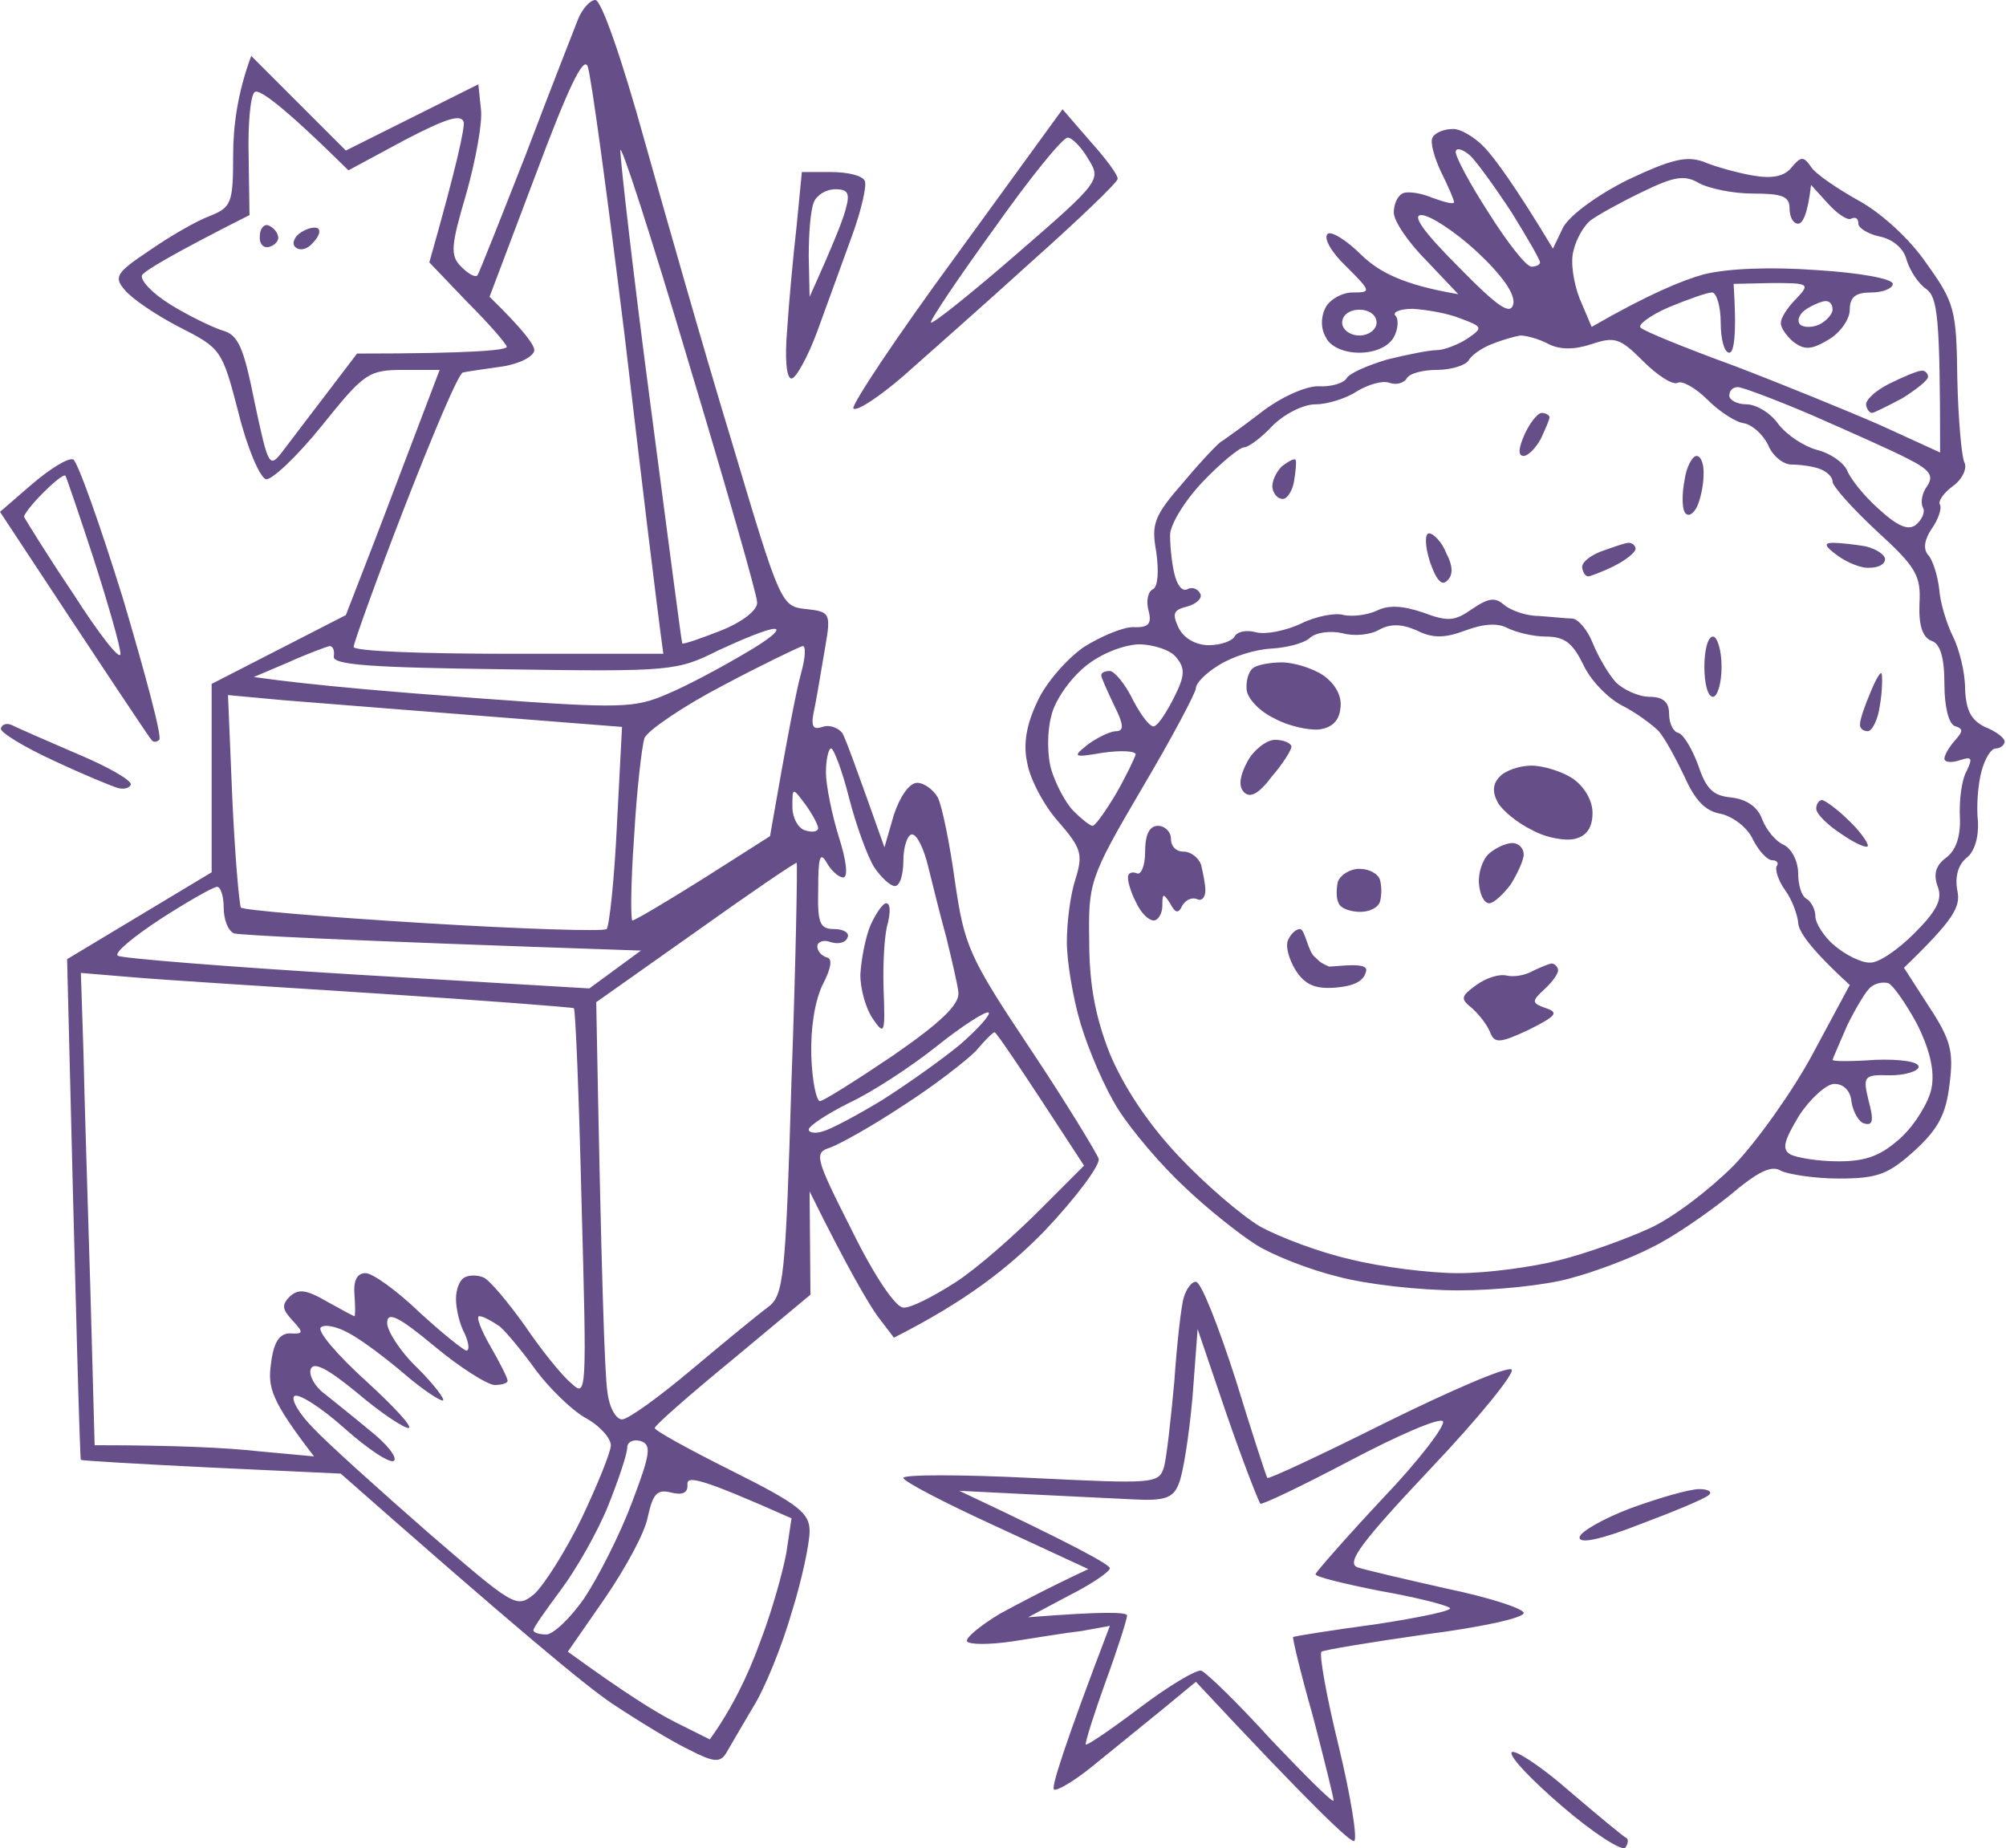 <?xml version="1.0" encoding="UTF-8"?> <svg xmlns="http://www.w3.org/2000/svg" width="1004" height="925" viewBox="0 0 1004 925" fill="none"> <path fill-rule="evenodd" clip-rule="evenodd" d="M297.98 0C300.995 0 311.329 29.707 322.525 70.177C333.29 108.495 352.668 176.52 366.447 221.726C390.561 302.666 390.992 303.528 403.479 304.819C415.536 306.111 415.967 306.972 412.953 324.193C411.23 334.096 409.077 347.442 407.785 353.9C405.632 363.372 406.494 365.525 411.661 363.803C415.106 362.511 419.412 364.233 421.565 366.816C423.287 369.83 428.455 384.038 442.665 424.077L447.401 407.717C450.416 398.676 455.152 391.787 459.028 391.787C462.473 391.787 467.209 395.232 469.362 399.106C471.515 403.412 475.391 422.355 477.974 441.299C482.711 473.589 484.864 478.756 515.868 525.253C533.953 552.377 549.025 577.348 549.886 579.931C550.747 582.945 538.69 599.306 522.758 616.096C505.103 634.179 484.003 650.97 447.401 669.483L439.22 658.719C434.914 652.692 425.01 636.332 405.202 596.292L405.632 647.956L366.878 680.246C345.347 697.898 327.692 713.397 327.692 714.689C327.692 715.981 344.917 725.452 366.447 736.216C400.034 753.007 405.202 757.312 405.202 766.353C405.202 772.381 401.326 790.894 396.159 807.254C391.422 823.614 382.81 845.141 376.782 854.613C371.184 864.085 365.155 874.418 363.433 877.431C360.419 882.167 357.404 882.167 344.917 875.709C336.735 871.834 319.08 861.071 306.162 852.46C293.244 843.85 257.503 814.143 170.521 737.507L105.929 734.494C70.62 732.771 40.908 731.049 40.477 730.619C40.047 730.188 38.324 673.358 33.587 480.047L105.929 436.563V342.276L173.104 307.833L186.453 273.39C193.773 254.447 204.108 226.892 220.04 185.13H201.955C184.3 185.13 182.147 186.852 161.047 213.115C148.56 228.614 135.641 240.669 133.058 239.808C130.043 238.947 123.584 223.878 119.278 206.227C111.097 174.797 110.666 174.367 89.566 163.604C77.94 157.576 65.883 149.396 62.438 145.09C56.84 138.632 58.132 136.48 74.926 125.286C84.83 118.397 98.178 110.648 105.068 108.064C115.833 103.759 116.695 101.606 116.695 77.496C116.695 63.289 118.848 46.498 125.737 27.985L173.104 75.344L239.418 42.193L240.71 54.678C241.571 61.136 238.126 80.08 233.389 96.871C225.638 123.133 225.208 127.869 230.806 133.466C234.251 136.91 237.695 139.063 238.987 137.771C239.848 136.48 250.614 109.356 263.101 77.496C275.158 45.637 287.215 15.069 289.368 9.472C291.521 4.305 295.397 0 297.98 0ZM245.016 148.535C262.24 165.326 267.407 172.645 267.407 175.228C267.407 178.242 260.087 182.117 251.475 183.408C242.432 184.7 233.389 185.991 231.667 186.422C229.514 186.852 216.596 217.42 202.386 254.016C188.175 290.611 176.98 322.041 176.98 323.763C176.98 325.915 211.859 327.207 254.489 327.207H331.998C328.554 302.236 320.803 237.656 312.621 167.909C304.009 98.162 295.827 37.457 294.105 33.151C291.952 27.985 284.201 44.345 268.269 86.968L245.016 148.535ZM124.446 78.358L124.876 107.634C84.83 127.869 72.342 135.619 71.05 137.771C70.189 140.355 76.218 146.813 85.26 152.41C94.303 158.007 105.929 163.604 111.097 165.326C119.278 167.478 121.862 173.506 127.46 201.491C134.35 233.781 134.78 234.642 141.67 225.601C145.545 220.434 155.449 207.518 163.631 196.755L178.702 176.95C237.265 176.95 254.058 175.228 253.628 173.506C253.197 171.784 244.585 161.881 233.82 151.118L214.873 131.313C229.083 81.371 232.528 64.15 232.097 61.136C230.806 56.831 223.055 59.414 202.386 70.177L174.396 85.246C141.239 52.525 129.613 44.345 127.46 46.067C125.307 47.789 124.015 62.428 124.446 78.358ZM325.539 202.352C334.151 267.793 341.041 321.18 341.472 322.041C342.333 322.471 350.945 319.457 360.849 315.583C371.614 311.277 379.365 305.25 378.935 301.375C378.935 297.931 363.433 243.683 344.486 180.825C325.97 118.397 310.468 70.608 310.468 75.344C310.468 80.08 316.927 137.341 325.539 202.352ZM251.905 334.957C186.022 334.096 166.215 332.804 167.076 328.499C167.506 325.485 166.645 323.332 164.923 323.332C163.2 323.763 153.727 327.207 144.254 331.512L127.029 338.831C157.172 343.137 199.802 346.581 241.14 349.595C310.899 354.761 317.788 354.331 333.721 347.442C343.194 343.567 360.849 334.096 372.476 327.207C384.533 320.318 391.422 314.721 387.547 314.721C384.102 314.721 371.614 319.888 359.557 325.485C338.888 335.818 336.305 336.248 251.905 334.957ZM322.525 369.399C321.233 373.705 318.65 395.662 317.358 418.911C315.635 442.16 315.635 460.673 316.497 460.673C317.788 460.673 333.721 451.201 352.237 439.577L385.394 418.481C394.437 366.386 398.743 344.859 400.896 337.109C403.049 329.36 403.479 323.332 401.757 323.332C400.034 323.763 381.949 332.373 361.71 343.137C341.902 353.47 324.247 365.525 322.525 369.399ZM116.264 399.537C117.556 427.952 119.709 452.493 120.57 454.215C121.862 455.507 162.77 458.951 211.859 461.965C260.948 464.978 302.287 466.27 303.578 464.978C304.87 464.117 307.454 440.868 308.746 413.314L311.329 363.803C201.955 355.192 157.602 351.748 142.101 350.456L114.111 347.873L116.264 399.537ZM419.842 418.911C423.718 430.966 424.579 439.146 421.995 439.146C419.842 439.146 415.967 435.702 413.814 431.827C410.369 425.8 409.508 429.244 409.508 444.743C409.077 462.395 410.369 464.978 417.689 464.978C422.426 464.978 425.44 467.131 424.148 469.284C423.287 471.867 419.412 472.728 415.536 471.436C412.091 470.145 409.077 471.436 409.077 473.589C409.077 476.172 411.23 478.325 413.814 479.186C416.828 479.617 415.967 484.783 411.661 492.963C407.785 501.143 405.632 514.49 406.063 528.698C406.494 541.183 408.647 551.085 410.369 551.085C412.091 551.085 428.455 540.753 446.971 528.267C470.654 511.907 480.127 502.866 479.697 496.838C479.266 492.533 476.252 480.047 473.668 469.284C470.654 458.52 466.779 442.591 464.626 433.98C462.473 424.939 459.028 417.619 456.444 417.619C454.291 417.619 452.138 423.647 452.138 430.536C452.138 437.855 450.416 443.452 447.832 443.452C445.679 443.452 440.942 439.146 437.497 433.98C434.052 428.383 428.455 412.884 425.01 399.537C421.565 385.76 417.259 374.566 415.967 374.566C414.675 374.566 413.383 380.163 413.383 386.621C413.383 393.079 416.397 407.717 419.842 418.911ZM402.618 415.467C406.494 416.758 409.077 416.328 409.508 414.606C409.508 412.884 406.494 407.287 403.049 402.551C396.59 393.94 396.59 393.94 396.59 403.842C396.59 409.009 399.173 414.175 402.618 415.467ZM298.411 501.574C300.995 641.928 302.717 688.857 304.009 696.607C304.87 704.356 308.315 710.384 311.329 710.384C314.344 710.384 329.845 699.19 346.208 685.413C362.141 672.066 379.365 657.858 384.102 654.414C392.283 648.387 393.145 641.067 396.159 540.322C398.312 481.339 399.173 432.258 398.743 431.827C398.312 431.397 375.49 446.896 348.362 466.27L298.411 501.574ZM58.993 478.325C60.716 479.617 114.542 483.922 178.702 487.797L294.966 494.685L320.803 475.742C167.076 470.575 120.14 467.992 117.125 467.131C114.111 465.839 111.958 460.242 111.958 454.215C111.958 448.187 110.236 443.452 108.513 443.882C106.791 443.882 93.873 451.201 80.524 459.812C66.744 468.853 56.84 477.033 58.993 478.325ZM41.769 526.545C42.2 548.502 43.922 601.458 45.214 644.942L47.367 723.3C88.705 723.3 113.68 724.591 129.182 726.313L157.172 728.897C135.641 700.912 133.919 694.454 135.641 682.399C136.933 671.635 139.947 667.33 145.115 667.33C152.004 667.761 152.004 666.9 146.407 660.872C141.239 655.275 140.809 653.122 145.115 648.817C149.421 644.942 153.296 645.373 163.631 651.4C170.521 655.275 176.98 658.719 177.41 658.719C177.841 658.719 177.841 653.553 177.41 647.956C176.836 640.78 178.702 637.193 183.008 637.193C186.453 637.193 198.51 645.803 209.706 656.567C220.902 666.9 231.667 675.51 233.389 675.941C235.112 675.941 234.681 672.066 232.528 667.33C229.944 662.594 228.222 654.845 228.222 650.109C228.222 645.373 229.944 640.637 232.528 639.345C234.681 638.054 238.987 638.054 242.001 639.345C245.016 640.637 254.058 651.4 262.671 663.455C270.852 675.51 281.187 688.426 285.923 692.301C293.674 699.62 293.674 697.468 291.091 602.75C289.799 549.363 288.076 505.449 287.215 504.588C286.785 504.157 242.432 500.713 189.467 497.269C136.072 493.824 80.954 490.38 66.314 489.088L40.477 486.936L41.769 526.545ZM425.01 551.947C413.814 557.543 404.771 563.571 404.771 565.293C404.771 567.015 408.216 567.446 412.091 566.154C416.398 564.863 429.316 557.974 441.373 550.655C452.999 543.336 470.654 530.85 480.127 523.101C489.601 514.92 496.06 507.601 494.768 506.74C493.476 505.879 481.85 513.198 468.932 523.531C456.013 533.864 436.205 546.78 425.01 551.947ZM452.138 553.238C436.636 563.571 420.273 572.612 415.536 574.334C407.355 576.918 407.785 579.07 426.301 615.666C437.497 638.484 448.262 654.414 452.138 654.414C455.583 654.845 467.209 648.817 477.974 641.929C488.74 635.04 507.256 618.68 519.743 606.194L542.566 583.376C508.978 531.711 498.644 516.643 497.782 516.643C496.921 516.643 492.615 520.948 488.309 526.114C483.572 530.85 467.64 543.336 452.138 553.238ZM208.845 684.551C217.026 692.732 222.624 700.051 221.763 700.912C220.471 701.342 211.859 695.745 202.816 687.996C193.773 680.246 181.286 670.774 174.827 667.33C168.798 663.886 162.339 662.594 160.617 664.316C158.464 666.039 168.798 678.093 183.008 691.009C197.218 703.926 206.692 714.259 204.539 714.689C201.955 714.689 190.329 706.939 178.702 697.037C164.061 684.982 156.741 681.107 155.449 685.413C154.588 688.426 157.602 694.023 162.339 697.468C166.645 700.912 177.41 709.523 185.161 715.981C193.343 722.439 198.941 729.327 197.218 731.049C195.496 732.771 184.3 725.452 172.243 714.689C160.186 703.926 148.99 697.037 147.268 698.759C145.545 700.481 149.851 707.8 157.172 715.12C164.061 722.439 189.898 745.688 214.012 766.784C257.503 804.24 258.365 805.101 267.407 797.782C272.144 793.477 282.909 776.686 291.091 759.895C298.842 743.535 305.731 726.744 305.731 723.3C305.731 719.855 300.133 713.397 292.813 709.523C285.493 705.217 274.728 694.454 268.269 685.843C261.809 676.802 253.628 666.9 250.183 663.886C246.308 661.303 242.001 658.719 239.848 658.719C238.126 658.719 240.71 665.608 245.446 673.788C250.183 681.968 254.058 689.718 254.058 691.009C254.058 692.301 251.044 693.162 247.599 693.162C244.154 693.162 230.375 684.552 217.457 673.788C199.371 658.719 193.773 656.136 193.773 662.164C193.773 666.039 200.233 676.371 208.845 684.551ZM304.44 753.437C299.272 766.353 288.507 785.297 280.756 795.63C273.436 805.532 266.977 814.573 266.977 815.865C266.977 817.156 269.991 818.018 273.436 818.018C276.881 818.018 285.493 809.837 292.383 799.935C299.272 789.602 310.037 768.506 316.066 752.576C325.539 727.605 326.401 722.869 320.372 721.147C316.927 720.286 313.913 721.578 313.913 724.591C313.913 727.605 309.607 740.521 304.44 753.437ZM335.874 746.979C328.984 745.257 326.831 747.41 324.247 759.034C322.956 766.784 313.052 784.866 302.717 799.935L284.201 826.628C312.621 847.294 328.554 857.196 338.027 861.932L355.251 870.543C366.447 855.044 374.629 837.822 380.226 822.323C386.255 806.824 391.853 786.588 393.575 777.117L396.159 759.895C349.653 739.23 343.625 738.369 344.055 743.104C344.343 747.123 341.615 748.414 335.874 746.979ZM531.8 54.678L545.58 70.608C553.331 79.219 559.79 87.829 559.359 89.551C559.359 91.273 539.551 110.217 515.868 131.313C492.184 152.84 463.334 178.242 451.707 188.575C440.081 198.477 429.316 205.796 427.163 204.504C425.44 203.643 448.262 169.2 477.974 128.73L531.8 54.678ZM465.917 161.451C466.779 162.312 486.156 146.813 508.978 127.008C550.747 90.843 551.178 89.982 544.719 79.649C541.274 73.622 536.537 68.886 534.384 68.886C531.8 68.886 515.437 89.121 497.782 114.092C479.697 139.063 465.487 160.159 465.917 161.451ZM726.866 64.58C730.741 64.15 738.492 68.886 743.229 74.052C748.396 79.649 758.3 92.996 777.247 124.425L782.414 113.661C785.859 107.634 799.208 97.732 814.71 89.982C836.671 79.649 843.991 77.927 852.603 80.941C858.631 83.524 869.827 86.538 877.148 87.829C887.052 89.551 893.08 88.26 896.525 83.954C901.262 78.358 902.553 77.927 906.429 83.524C908.582 86.968 919.347 94.287 930.112 100.315C941.308 106.342 955.949 119.689 964.13 131.744C978.34 151.549 979.202 154.993 979.632 189.436C980.063 209.671 981.785 228.184 983.077 231.198C984.8 234.211 982.216 239.808 977.479 243.253C972.743 246.697 969.728 251.002 971.02 252.724C971.881 254.447 970.159 260.043 966.714 264.779C963.269 269.946 962.408 274.682 964.992 277.695C967.145 279.848 969.728 287.598 970.589 294.917C971.02 301.805 974.465 312.569 977.479 318.596C980.493 324.624 983.508 336.248 983.508 344.428C983.938 355.622 986.522 360.358 993.412 363.803C999.01 365.955 1003.32 369.399 1003.32 371.122C1003.32 372.844 1001.16 374.566 999.01 374.566C996.426 374.566 993.412 379.732 991.689 386.19C989.967 392.648 989.105 403.842 989.967 411.161C990.397 418.911 988.244 426.23 984.369 429.244C980.063 432.688 978.34 438.716 979.632 445.604C981.355 453.784 978.34 459.812 952.935 484.352L965.422 503.727C976.187 520.087 977.91 526.114 975.757 542.475C974.034 557.544 970.159 564.863 958.532 575.626C945.184 587.681 940.016 589.834 920.208 589.834C908.151 589.834 894.803 587.681 891.358 585.959C886.621 582.945 879.731 586.389 865.521 598.444C854.756 607.055 837.532 619.11 826.767 624.277C816.001 629.873 797.485 636.762 785.859 639.776C773.802 643.22 748.827 645.803 729.88 645.803C710.933 645.803 683.805 642.79 669.595 638.915C655.385 635.47 636.869 628.151 628.687 622.985C620.506 617.818 604.142 604.902 592.947 594.139C581.32 583.376 566.68 566.154 559.79 555.391C552.9 544.627 544.719 525.253 540.843 512.337C536.968 499.421 533.953 480.908 533.953 471.436C533.953 461.965 535.676 447.757 538.259 440.007C542.135 427.522 541.274 424.508 529.647 411.161C522.327 402.981 515.437 389.635 514.145 381.885C511.992 372.413 513.715 362.511 519.313 350.886C523.619 341.415 534.384 329.36 542.566 323.763C550.747 318.596 561.943 313.86 567.11 313.86C574.861 314.291 576.584 312.138 574.861 305.68C573.569 300.944 574.431 296.208 577.014 294.917C579.598 293.625 580.028 285.876 578.737 276.404C576.153 262.196 577.445 258.321 592.516 241.1C601.559 230.337 610.171 221.295 611.463 220.865C612.755 220.004 621.367 213.976 630.84 206.657C640.744 198.907 653.232 193.31 659.691 193.31C666.58 193.741 672.609 191.588 673.901 189.436C675.193 186.852 684.235 182.978 694.139 179.964C704.474 177.381 715.67 175.228 719.115 175.228C722.559 175.228 729.449 172.645 734.186 169.631C742.367 164.034 742.367 163.604 730.741 159.298C724.282 156.715 713.947 154.993 707.058 154.562C700.599 154.562 696.723 156.284 698.445 158.007C700.168 159.729 699.737 164.895 697.584 168.77C695.001 173.506 688.111 176.52 680.36 176.52C672.609 176.52 665.719 173.506 663.566 168.77C660.983 164.465 660.983 158.437 663.566 153.701C665.719 149.826 671.748 146.382 676.915 146.382C686.388 146.382 686.388 145.952 673.901 133.466C666.581 126.577 662.274 119.258 664.428 117.106C666.15 115.384 673.901 120.119 681.652 127.869C690.264 136.049 701.89 142.507 729.88 147.243L713.947 130.452C704.905 121.411 697.584 110.648 697.584 106.342C697.584 102.467 699.307 98.162 701.89 96.871C704.043 95.579 710.933 96.44 716.962 99.023C722.99 101.176 727.727 102.467 727.727 101.176C727.727 99.884 724.713 92.996 721.268 86.107C717.823 78.788 715.67 71.038 716.962 68.886C718.253 66.302 722.99 64.58 726.866 64.58ZM744.951 106.342C754.424 121.411 763.898 133.466 766.481 133.466C768.635 133.466 770.788 132.605 770.788 131.313C770.788 130.022 764.328 118.828 756.577 106.342C748.396 93.857 739.353 81.371 735.908 77.927C732.463 74.913 729.019 73.622 728.588 75.774C728.157 77.927 735.478 91.704 744.951 106.342ZM796.193 110.217C792.748 112.8 788.873 119.689 787.581 125.286C785.859 130.883 787.581 141.646 790.596 149.396L796.624 163.604C825.044 147.243 841.838 140.355 852.603 137.341C864.66 134.327 886.19 133.466 909.443 135.188C930.543 136.48 947.337 139.494 947.337 142.077C947.337 144.229 942.6 146.382 936.571 146.382C928.821 146.382 925.806 148.535 925.806 154.993C925.806 159.729 921.07 166.617 915.041 170.062C906.429 175.228 902.984 175.228 897.386 170.923C893.941 167.909 890.927 163.604 891.358 161.451C891.358 158.868 894.803 153.701 899.109 149.396C905.998 142.077 905.568 141.646 887.052 141.646L867.674 142.077C869.397 168.77 867.674 176.52 865.521 176.52C862.938 176.52 861.215 169.631 861.215 161.451C861.215 153.271 859.062 146.382 856.909 146.382C854.325 146.382 844.852 149.826 835.379 153.701C825.475 158.007 819.446 162.742 821.169 164.034C822.891 165.756 843.991 174.367 867.674 182.978C891.358 192.019 924.084 205.365 940.878 212.685L971.02 226.462C971.02 158.007 969.728 148.965 964.13 144.66C960.255 142.077 955.949 135.619 954.226 130.022C952.935 124.425 947.337 119.689 940.878 118.397C934.849 117.106 930.112 114.092 930.112 111.939C930.112 109.356 928.82 108.495 926.667 109.356C924.945 110.648 919.778 107.203 915.041 102.037L906.429 92.565C904.706 107.634 902.123 111.939 899.97 111.939C897.386 111.939 895.664 108.495 895.664 104.19C895.664 98.162 891.788 96.871 877.148 96.871C867.244 96.871 855.187 94.287 850.45 91.704C843.13 87.399 837.962 88.26 822.03 96.009C811.265 101.176 799.638 107.634 796.193 110.217ZM757.439 151.979C758.3 146.813 751.41 137.341 738.923 125.716C728.157 115.814 715.67 107.634 711.364 107.634C706.627 107.634 712.225 115.814 729.88 133.466C750.118 154.132 756.147 158.007 757.439 151.979ZM900.831 162.312C902.553 164.034 907.29 164.034 910.735 162.312C914.18 160.59 917.194 157.145 917.194 154.993C917.194 152.41 915.902 150.687 913.749 150.687C912.027 150.687 907.721 152.41 904.276 154.562C900.831 156.715 899.109 160.159 900.831 162.312ZM680.36 167.909C685.097 167.909 688.972 164.895 688.972 161.451C688.972 157.576 685.097 154.993 680.36 154.993C675.623 154.993 671.748 157.576 671.748 161.451C671.748 164.895 675.623 167.909 680.36 167.909ZM735.047 180.394C733.325 182.978 726.004 185.13 719.115 185.13C712.225 185.13 705.335 186.852 704.043 189.436C702.752 191.588 698.876 192.88 695.431 191.588C691.986 190.297 684.666 192.449 679.068 195.894C673.901 199.338 664.427 202.352 658.399 202.352C652.37 202.352 642.897 207.088 636.869 213.115C631.271 219.143 624.812 223.878 622.659 223.878C620.506 223.878 611.032 231.628 601.989 241.1C592.947 250.572 585.626 262.627 585.626 267.793C585.626 273.39 586.487 282.001 587.779 287.167C589.071 292.764 591.655 296.208 594.238 294.917C596.391 293.625 599.406 294.486 600.698 297.07C601.989 299.222 598.975 302.236 594.238 303.528C587.349 305.25 586.488 306.972 589.932 314.291C592.516 319.457 598.545 322.902 605.004 322.902C611.032 322.902 616.63 320.749 617.922 318.596C619.214 316.013 623.95 315.152 628.687 316.444C633.424 317.735 643.758 315.583 651.079 312.138C658.83 308.263 668.734 306.541 672.609 307.833C676.915 308.694 684.235 307.833 688.972 305.68C695.001 302.666 701.89 303.097 712.225 306.541C724.713 311.277 728.157 310.847 736.77 304.819C744.951 299.222 748.396 298.792 752.702 302.666C755.716 305.25 763.467 308.263 769.926 308.263C776.385 308.694 784.136 309.555 786.72 309.555C789.734 309.555 794.471 315.152 797.055 321.61C799.638 328.068 804.806 337.109 808.681 341.415C812.556 345.29 820.307 348.734 825.475 348.734C832.364 348.734 835.379 351.317 835.379 357.345C835.379 362.08 837.532 366.386 840.115 366.816C842.699 367.677 847.005 374.996 850.019 383.177C853.895 394.801 857.34 398.245 866.382 399.106C874.133 399.967 879.731 403.842 881.884 409.87C884.037 415.467 888.774 421.064 892.649 422.786C896.525 424.508 899.97 430.966 899.97 436.994C899.97 443.021 901.692 448.618 904.276 449.91C906.429 451.201 908.582 455.076 908.582 458.52C908.582 461.965 912.888 468.853 918.055 473.159C923.653 477.894 931.404 481.769 935.71 481.769C940.016 482.2 949.92 475.311 958.102 467.131C969.728 455.507 972.312 449.91 969.728 443.452C967.575 437.424 968.867 433.119 974.034 429.244C978.771 425.8 981.355 418.911 980.924 409.009C980.493 400.829 981.785 390.065 984.369 385.76C987.383 379.302 986.953 378.441 980.493 380.593C976.618 381.885 973.173 381.454 973.173 379.732C973.173 378.01 975.326 374.135 978.34 370.691C982.646 365.955 982.646 364.664 978.34 363.372C975.326 362.08 973.173 353.9 973.173 342.276C973.173 328.929 971.02 322.041 966.714 320.749C962.408 319.027 960.255 313.43 960.686 302.236C961.547 288.028 958.963 283.723 939.155 265.64C927.098 254.447 917.194 243.253 917.194 241.1C917.194 238.517 914.18 235.933 910.735 234.642C907.29 233.35 900.831 232.489 896.525 232.489C892.649 232.489 887.052 228.184 884.898 222.587C882.315 217.42 877.148 212.685 872.842 211.823C868.966 211.393 860.785 206.227 854.756 200.199C848.727 194.172 841.838 190.297 839.685 191.588C837.101 192.88 829.35 187.713 822.46 180.825C810.834 169.2 808.25 168.339 796.624 172.214C788.012 175.084 780.835 175.084 775.094 172.214C770.357 169.631 763.898 167.909 760.884 167.909C758.3 168.339 751.841 170.062 746.673 172.214C741.937 173.936 736.339 177.811 735.047 180.394ZM874.133 202.352C878.87 202.352 886.19 206.657 890.066 212.254C894.372 217.851 902.984 223.448 909.443 225.17C916.333 226.892 922.792 231.628 924.514 235.503C926.237 239.808 933.127 248.419 940.447 254.877C949.92 263.488 955.088 265.64 958.963 262.627C961.977 260.043 963.7 256.169 962.408 254.016C961.116 251.433 961.977 246.697 964.561 243.253C968.006 238.086 965.853 235.072 954.657 229.475C947.337 225.601 925.806 216.129 907.29 207.949C889.205 200.199 871.98 193.741 869.827 193.741C867.244 193.741 865.521 195.463 865.521 198.046C865.521 200.199 869.397 202.352 874.133 202.352ZM671.748 316.874C665.719 315.583 658.399 316.444 655.385 319.457C652.37 322.041 643.758 324.193 636.007 324.624C628.256 325.054 617.061 328.499 610.171 332.804C603.712 336.679 598.545 341.845 598.545 344.428C598.545 346.581 586.488 369.399 571.416 394.801C545.149 439.577 544.719 441.729 545.149 471.006C545.149 492.533 548.163 508.893 555.484 527.406C562.373 543.766 574.431 562.279 589.932 578.64C602.851 592.417 621.367 608.347 630.84 613.944C640.313 619.11 660.552 626.86 676.054 630.304C691.556 634.179 715.67 637.193 729.88 637.193C744.09 637.193 766.912 634.179 780.261 630.735C794.04 627.29 814.279 619.971 825.475 614.805C837.101 609.638 855.617 595.431 867.674 583.376C879.301 571.321 897.386 545.919 907.29 527.406L925.806 492.963C905.568 474.45 899.97 465.839 899.97 461.534C899.539 457.659 896.956 450.34 893.511 445.604C890.066 440.868 888.343 435.271 889.205 433.549C890.496 431.827 889.205 430.536 887.052 430.536C884.468 430.536 880.162 425.8 877.148 419.772C874.564 414.175 867.244 408.578 861.215 407.287C853.464 405.995 848.297 400.398 843.13 388.774C838.824 379.732 833.226 369.4 830.211 365.955C826.767 362.511 818.585 356.483 811.695 353.039C804.375 349.164 795.763 340.123 792.318 332.373C787.151 322.041 783.275 318.596 773.802 318.596C767.343 318.596 758.731 316.444 754.424 314.291C749.544 311.708 742.511 312.138 733.325 315.583C722.99 319.457 716.962 319.457 709.211 315.583C701.46 312.138 695.862 312.138 690.264 315.152C685.958 317.735 677.776 318.596 671.748 316.874ZM526.202 358.206C524.049 365.955 524.049 378.01 526.202 385.329C528.355 392.218 533.092 401.69 537.398 405.995C541.274 409.87 545.58 413.314 546.872 413.314C548.163 413.314 553.331 405.995 558.498 397.384C563.665 388.343 567.971 379.302 568.402 377.58C568.402 375.857 561.082 375.427 552.039 376.719C536.968 379.302 536.537 378.871 544.719 372.413C549.455 368.969 555.914 365.955 558.498 365.955C562.804 365.955 562.373 362.511 557.637 353.039C554.192 345.72 551.178 339.262 551.178 337.97C551.178 336.679 552.9 335.818 555.484 335.818C557.637 335.818 563.235 342.276 567.11 350.456C571.416 358.636 576.153 364.664 577.875 363.372C580.028 362.511 584.334 355.622 587.779 348.734C592.947 338.401 593.377 334.526 588.641 328.929C586.057 325.485 577.445 322.471 569.694 322.471C561.943 322.902 550.747 327.207 542.996 333.665C535.676 339.693 527.925 350.456 526.202 358.206ZM924.514 513.198C920.639 522.24 917.194 529.989 917.194 530.42C917.194 531.281 926.667 531.281 938.724 530.42C950.781 529.989 960.255 531.281 960.255 533.864C960.255 536.017 953.796 538.169 946.045 538.169C932.696 537.739 932.265 538.6 935.28 551.085C937.863 560.557 937.433 563.571 933.127 562.279C930.543 561.849 927.529 556.682 926.667 551.516C926.237 545.919 922.792 542.475 918.055 542.475C914.18 542.475 905.998 549.794 900.4 558.405C892.649 571.321 891.788 575.195 896.094 577.779C899.539 579.501 910.304 581.223 920.208 581.223C934.418 581.223 941.739 578.209 951.643 569.168C958.532 562.71 965.422 551.516 966.714 544.627C968.436 536.017 965.853 525.253 959.394 512.337C953.796 502.004 947.337 492.963 945.184 492.102C942.6 491.241 938.724 492.102 936.571 493.824C933.988 495.546 928.82 504.588 924.514 513.198ZM401.326 86.107H415.967C424.148 86.107 431.469 87.829 432.761 90.412C434.052 92.565 431.038 105.481 426.301 118.397C421.565 131.313 413.814 152.84 409.077 165.756C404.341 178.672 398.312 189.436 396.159 189.436C393.575 189.436 392.714 179.533 394.006 164.465C394.867 151.118 397.02 127.869 398.743 112.8L401.326 86.107ZM404.771 128.3L405.202 148.535C417.259 121.842 421.995 109.787 423.287 104.62C425.44 96.871 424.579 94.718 418.12 94.718C413.383 94.718 408.647 97.732 407.355 101.176C405.632 105.051 404.771 117.106 404.771 128.3ZM36.602 229.906C38.755 230.767 49.95 262.196 61.577 299.653C72.773 337.54 81.385 369.4 79.662 370.261C78.371 371.552 76.648 371.552 75.787 370.261C74.926 369.4 57.271 343.137 0 256.169L15.932 242.392C24.975 234.642 34.018 229.045 36.602 229.906ZM12.057 258.752C12.488 259.613 23.253 277.265 36.602 297.07C49.52 317.305 60.285 331.082 60.285 327.207C60.285 323.763 54.257 302.666 46.936 279.848C39.616 257.46 33.157 238.517 32.726 238.086C31.865 237.225 26.698 241.53 21.53 246.697C15.932 252.294 11.626 257.891 12.057 258.752ZM6.029 362.941C8.612 364.233 23.253 370.691 38.324 377.149C53.826 383.607 65.883 390.496 65.452 392.648C65.022 394.371 62.008 395.232 58.993 394.371C55.979 393.509 41.338 387.482 26.698 380.593C11.626 373.705 0 366.386 0.431 364.664C0.861 362.511 3.445 361.65 6.029 362.941ZM598.545 641.498C601.128 641.498 609.74 663.455 618.352 690.148C626.534 716.842 633.854 739.23 634.285 739.66C634.716 740.521 661.413 728.036 694.139 711.675C726.435 695.745 754.424 683.69 756.577 685.413C758.3 687.135 740.214 709.523 716.1 734.924C681.221 771.95 673.47 782.283 679.499 784.436C683.374 785.727 703.613 790.463 724.713 795.199C745.382 799.504 762.606 805.101 762.606 807.254C762.606 809.837 740.214 814.573 713.086 818.018C685.958 821.892 662.705 825.767 661.413 826.628C660.121 827.92 663.997 849.447 670.025 873.987C676.054 898.958 679.499 920.485 677.776 921.346C676.484 922.638 657.968 905.416 598.545 841.697L581.32 855.905C571.847 863.654 556.345 876.14 546.872 883.889C537.398 891.639 528.355 896.806 527.494 895.514C526.202 894.653 531.8 875.709 555.484 813.712L541.274 816.295C533.523 817.156 518.021 819.74 506.825 821.462C495.199 823.184 485.295 823.184 484.003 821.462C483.142 819.74 490.462 813.712 500.366 807.685C510.701 802.088 524.48 794.769 544.719 785.297L498.213 763.77C472.807 752.146 452.138 741.382 452.138 739.66C452.138 737.938 480.989 737.938 515.868 739.66C577.875 742.674 580.028 742.674 582.612 734.063C583.904 729.327 586.057 709.953 587.779 691.009C589.071 672.066 591.224 653.122 592.516 649.248C593.808 644.942 596.391 641.498 598.545 641.498ZM596.822 699.62C595.1 718.564 592.085 737.938 589.932 742.674C587.349 749.562 583.043 751.285 567.541 750.423C557.206 749.993 533.523 748.701 514.576 747.84L480.127 746.118C538.69 773.672 555.484 783.144 555.484 784.866C555.484 786.588 546.01 793.046 534.815 798.643L514.576 809.407C552.9 806.393 564.096 806.824 564.096 808.546C564.096 810.268 559.359 825.337 553.331 841.697C547.302 858.488 542.996 872.265 543.427 873.126C544.288 873.557 556.345 865.376 570.555 854.613C584.765 843.85 598.545 835.669 601.128 836.1C603.712 836.961 619.644 852.46 636.438 870.973C653.662 889.056 667.442 902.833 667.442 901.111C667.442 899.389 662.705 880.445 657.107 858.918C651.079 837.822 646.773 819.74 647.203 819.309C647.634 818.879 666.581 815.865 688.972 812.851C711.364 809.407 727.727 805.962 725.574 804.671C722.99 802.949 707.058 799.074 689.833 796.06C672.609 792.616 658.399 789.172 658.399 787.88C658.399 787.019 673.47 769.797 691.986 749.993C710.503 730.619 723.851 712.967 722.129 711.245C719.976 709.523 699.307 718.564 675.623 731.049C651.94 743.535 632.132 753.007 630.84 752.576C629.979 751.715 622.228 731.91 614.046 708.231L599.406 665.177L596.822 699.62ZM850.45 745.257C854.756 745.257 857.34 746.549 855.187 748.271C853.464 749.993 837.962 756.451 820.738 762.909C800.93 770.659 790.165 772.811 790.596 769.367C790.596 766.784 802.653 759.895 816.432 754.729C830.642 749.562 845.713 745.257 850.45 745.257ZM785.428 896.375C800.069 908.86 812.987 919.624 814.279 920.054C815.14 920.915 814.709 923.068 813.418 924.79C811.695 926.512 797.485 917.471 781.983 904.125C766.912 891.209 755.286 879.154 756.577 877.001C757.869 875.279 771.218 883.889 785.428 896.375ZM134.35 112.8C136.503 113.661 138.656 115.814 139.086 117.967C139.947 120.119 137.794 122.703 134.78 123.564C131.766 124.425 129.613 121.842 130.043 117.967C130.043 114.522 132.197 111.939 134.35 112.8ZM159.325 114.522C160.617 115.814 159.325 118.828 156.311 121.842C153.727 124.855 149.851 125.716 147.698 123.564C145.976 121.842 147.268 118.397 150.713 116.245C154.158 114.092 158.033 113.231 159.325 114.522ZM961.547 185.561C963.269 185.13 964.992 186.852 964.992 188.575C964.992 190.297 958.963 195.033 952.073 199.338C944.753 203.213 937.863 206.657 937.002 206.657C935.71 206.657 934.418 204.935 933.988 202.782C933.557 200.199 938.724 195.463 945.614 192.019C952.504 188.575 959.824 185.561 961.547 185.561ZM771.649 206.657C773.802 206.657 775.524 207.949 775.524 208.81C775.524 210.101 773.371 214.837 771.218 219.573C768.635 224.309 764.759 228.184 762.606 228.184C759.592 228.184 760.022 224.309 763.037 217.42C765.62 211.823 769.496 206.657 771.649 206.657ZM648.495 230.337C648.926 231.198 648.495 235.933 647.634 241.1C646.772 245.836 644.189 249.711 642.036 249.711C639.452 249.711 637.299 247.127 636.869 244.114C636.438 241.1 638.591 236.364 641.605 233.35C645.05 230.767 648.064 229.045 648.495 230.337ZM849.158 228.184C851.311 228.184 853.034 232.489 852.603 238.086C852.603 243.253 850.88 250.572 849.158 254.016C847.005 257.891 844.421 258.752 843.13 256.169C841.838 254.016 841.838 246.697 843.13 240.239C843.991 233.781 847.005 228.184 849.158 228.184ZM715.239 266.932C717.392 266.932 721.698 271.237 723.851 276.834C727.296 283.292 727.296 288.028 724.282 290.611C721.698 293.482 718.828 290.324 715.67 281.14C713.086 272.96 713.086 266.932 715.239 266.932ZM815.14 271.668C816.863 271.668 818.585 272.96 818.585 274.682C818.585 276.404 813.848 280.279 807.82 283.292C801.791 286.306 795.763 288.459 794.902 288.459C793.61 288.459 792.318 286.737 791.887 284.153C791.457 281.57 795.763 278.126 801.361 275.973C807.389 273.821 813.418 271.668 815.14 271.668ZM917.625 271.668C921.07 271.668 928.39 272.529 933.557 273.39C939.155 274.682 943.461 277.695 943.461 279.848C943.461 282.431 940.016 284.153 935.71 284.153C931.835 284.584 924.514 281.57 919.778 278.126C913.319 273.39 912.457 271.668 917.625 271.668ZM857.34 318.596C859.493 318.596 861.646 325.485 861.646 333.665C861.646 342.276 859.493 348.734 857.34 348.734C854.756 348.734 853.034 342.276 853.034 333.665C853.034 325.485 854.756 318.596 857.34 318.596ZM641.605 331.512C647.634 331.512 657.107 334.526 662.274 337.97C668.303 342.276 671.748 348.303 670.887 354.331C670.312 360.645 666.724 364.233 660.121 365.094C654.954 365.525 644.62 363.372 637.73 359.497C630.409 356.053 624.381 349.595 623.95 345.29C623.52 340.984 624.812 336.248 626.965 334.526C628.687 332.804 635.577 331.512 641.605 331.512ZM941.739 337.109C942.169 338.401 942.169 345.72 940.878 353.039C940.016 359.928 937.002 365.955 934.849 365.955C932.265 365.955 930.543 364.233 930.974 362.08C930.974 359.928 933.557 352.609 936.141 346.581C938.724 340.123 941.308 335.818 941.739 337.109ZM638.16 370.261C642.466 370.261 646.342 371.983 646.342 373.705C646.342 375.427 642.036 382.316 636.438 388.774C629.979 397.384 625.673 399.537 622.659 396.523C619.788 393.653 620.362 388.487 624.381 381.024C627.395 375.427 633.854 370.261 638.16 370.261ZM766.481 383.177C772.51 383.177 781.983 386.19 787.151 389.635C792.749 393.509 797.055 400.398 797.055 406.856C797.055 414.032 794.184 418.337 788.442 419.772C783.706 421.064 773.802 419.342 766.912 415.467C759.592 412.022 751.841 405.564 749.688 401.69C746.817 396.523 747.104 392.218 750.549 388.774C753.133 385.76 760.453 383.177 766.481 383.177ZM912.027 400.398C913.749 400.829 919.778 405.134 924.945 410.3C930.543 415.467 934.849 421.494 934.849 423.216C934.849 424.939 928.821 422.355 921.931 417.619C914.611 412.884 909.013 407.287 909.013 404.703C909.013 402.551 910.304 400.398 912.027 400.398ZM579.598 413.314C583.043 413.314 586.057 416.328 586.057 419.772C586.057 423.647 588.641 426.23 592.516 426.23C595.961 426.23 599.836 429.244 601.128 432.688C601.989 436.563 603.281 442.16 603.281 445.604C603.281 449.479 601.128 451.201 598.975 449.91C596.392 449.049 593.377 450.34 591.655 453.354C589.932 457.229 588.21 457.229 585.626 452.062C582.181 446.896 581.751 446.896 581.751 453.354C581.751 457.229 579.598 460.673 577.445 460.673C574.861 460.673 570.986 456.798 568.833 452.062C566.249 447.326 564.527 441.729 564.527 439.146C564.527 436.994 566.249 436.133 568.833 436.994C570.986 438.285 573.139 433.549 573.139 426.23C573.139 417.619 575.292 413.314 579.598 413.314ZM757.008 421.925C760.022 421.925 762.606 424.508 762.606 427.522C762.606 430.536 759.592 436.994 756.147 442.591C752.271 447.757 747.535 452.062 745.382 452.062C742.798 452.062 740.645 447.757 740.214 442.16C739.784 436.994 741.937 430.105 745.382 427.091C748.396 424.508 753.563 421.925 757.008 421.925ZM680.36 434.841C685.527 434.841 689.833 437.424 690.695 440.438C691.556 443.452 691.556 448.188 690.695 451.201C689.833 454.215 685.527 456.368 680.791 456.368C676.054 456.368 670.887 454.646 670.025 452.062C668.734 449.91 668.734 445.174 669.595 441.299C670.887 437.855 675.623 434.841 680.36 434.841ZM443.526 452.062C445.679 452.062 445.679 456.368 444.387 461.965C442.665 467.131 441.803 482.2 442.234 495.116C443.095 517.073 442.665 518.365 437.067 510.185C433.622 505.449 430.608 495.546 430.608 487.797C431.038 480.047 433.191 468.853 435.775 462.826C438.358 457.229 441.803 452.062 443.526 452.062ZM650.648 464.978C653.232 464.978 654.55 476.679 658.426 479.262C660.665 481.502 661.269 482.019 665.145 483.741C669.624 483.741 684.235 481.339 683.805 485.644C682.944 490.811 678.207 493.394 668.734 494.255C658.399 495.116 653.232 492.963 648.495 485.644C645.05 480.047 643.328 473.589 644.619 470.575C645.911 467.562 648.495 464.978 650.648 464.978ZM776.385 482.2C778.108 482.2 779.83 483.922 779.83 485.644C779.83 487.366 776.816 491.672 772.941 495.116C766.481 501.143 766.481 502.004 773.802 504.588C780.261 506.74 778.969 508.462 765.19 515.351C750.549 522.24 747.965 522.24 745.812 516.643C744.52 513.198 740.214 507.601 736.77 504.588C730.741 499.852 731.172 498.56 738.923 492.963C743.659 489.519 750.118 487.366 753.994 488.227C757.439 489.088 763.037 488.227 766.912 486.075C770.357 484.352 774.663 482.63 776.385 482.2Z" fill="#664E89"></path> </svg> 